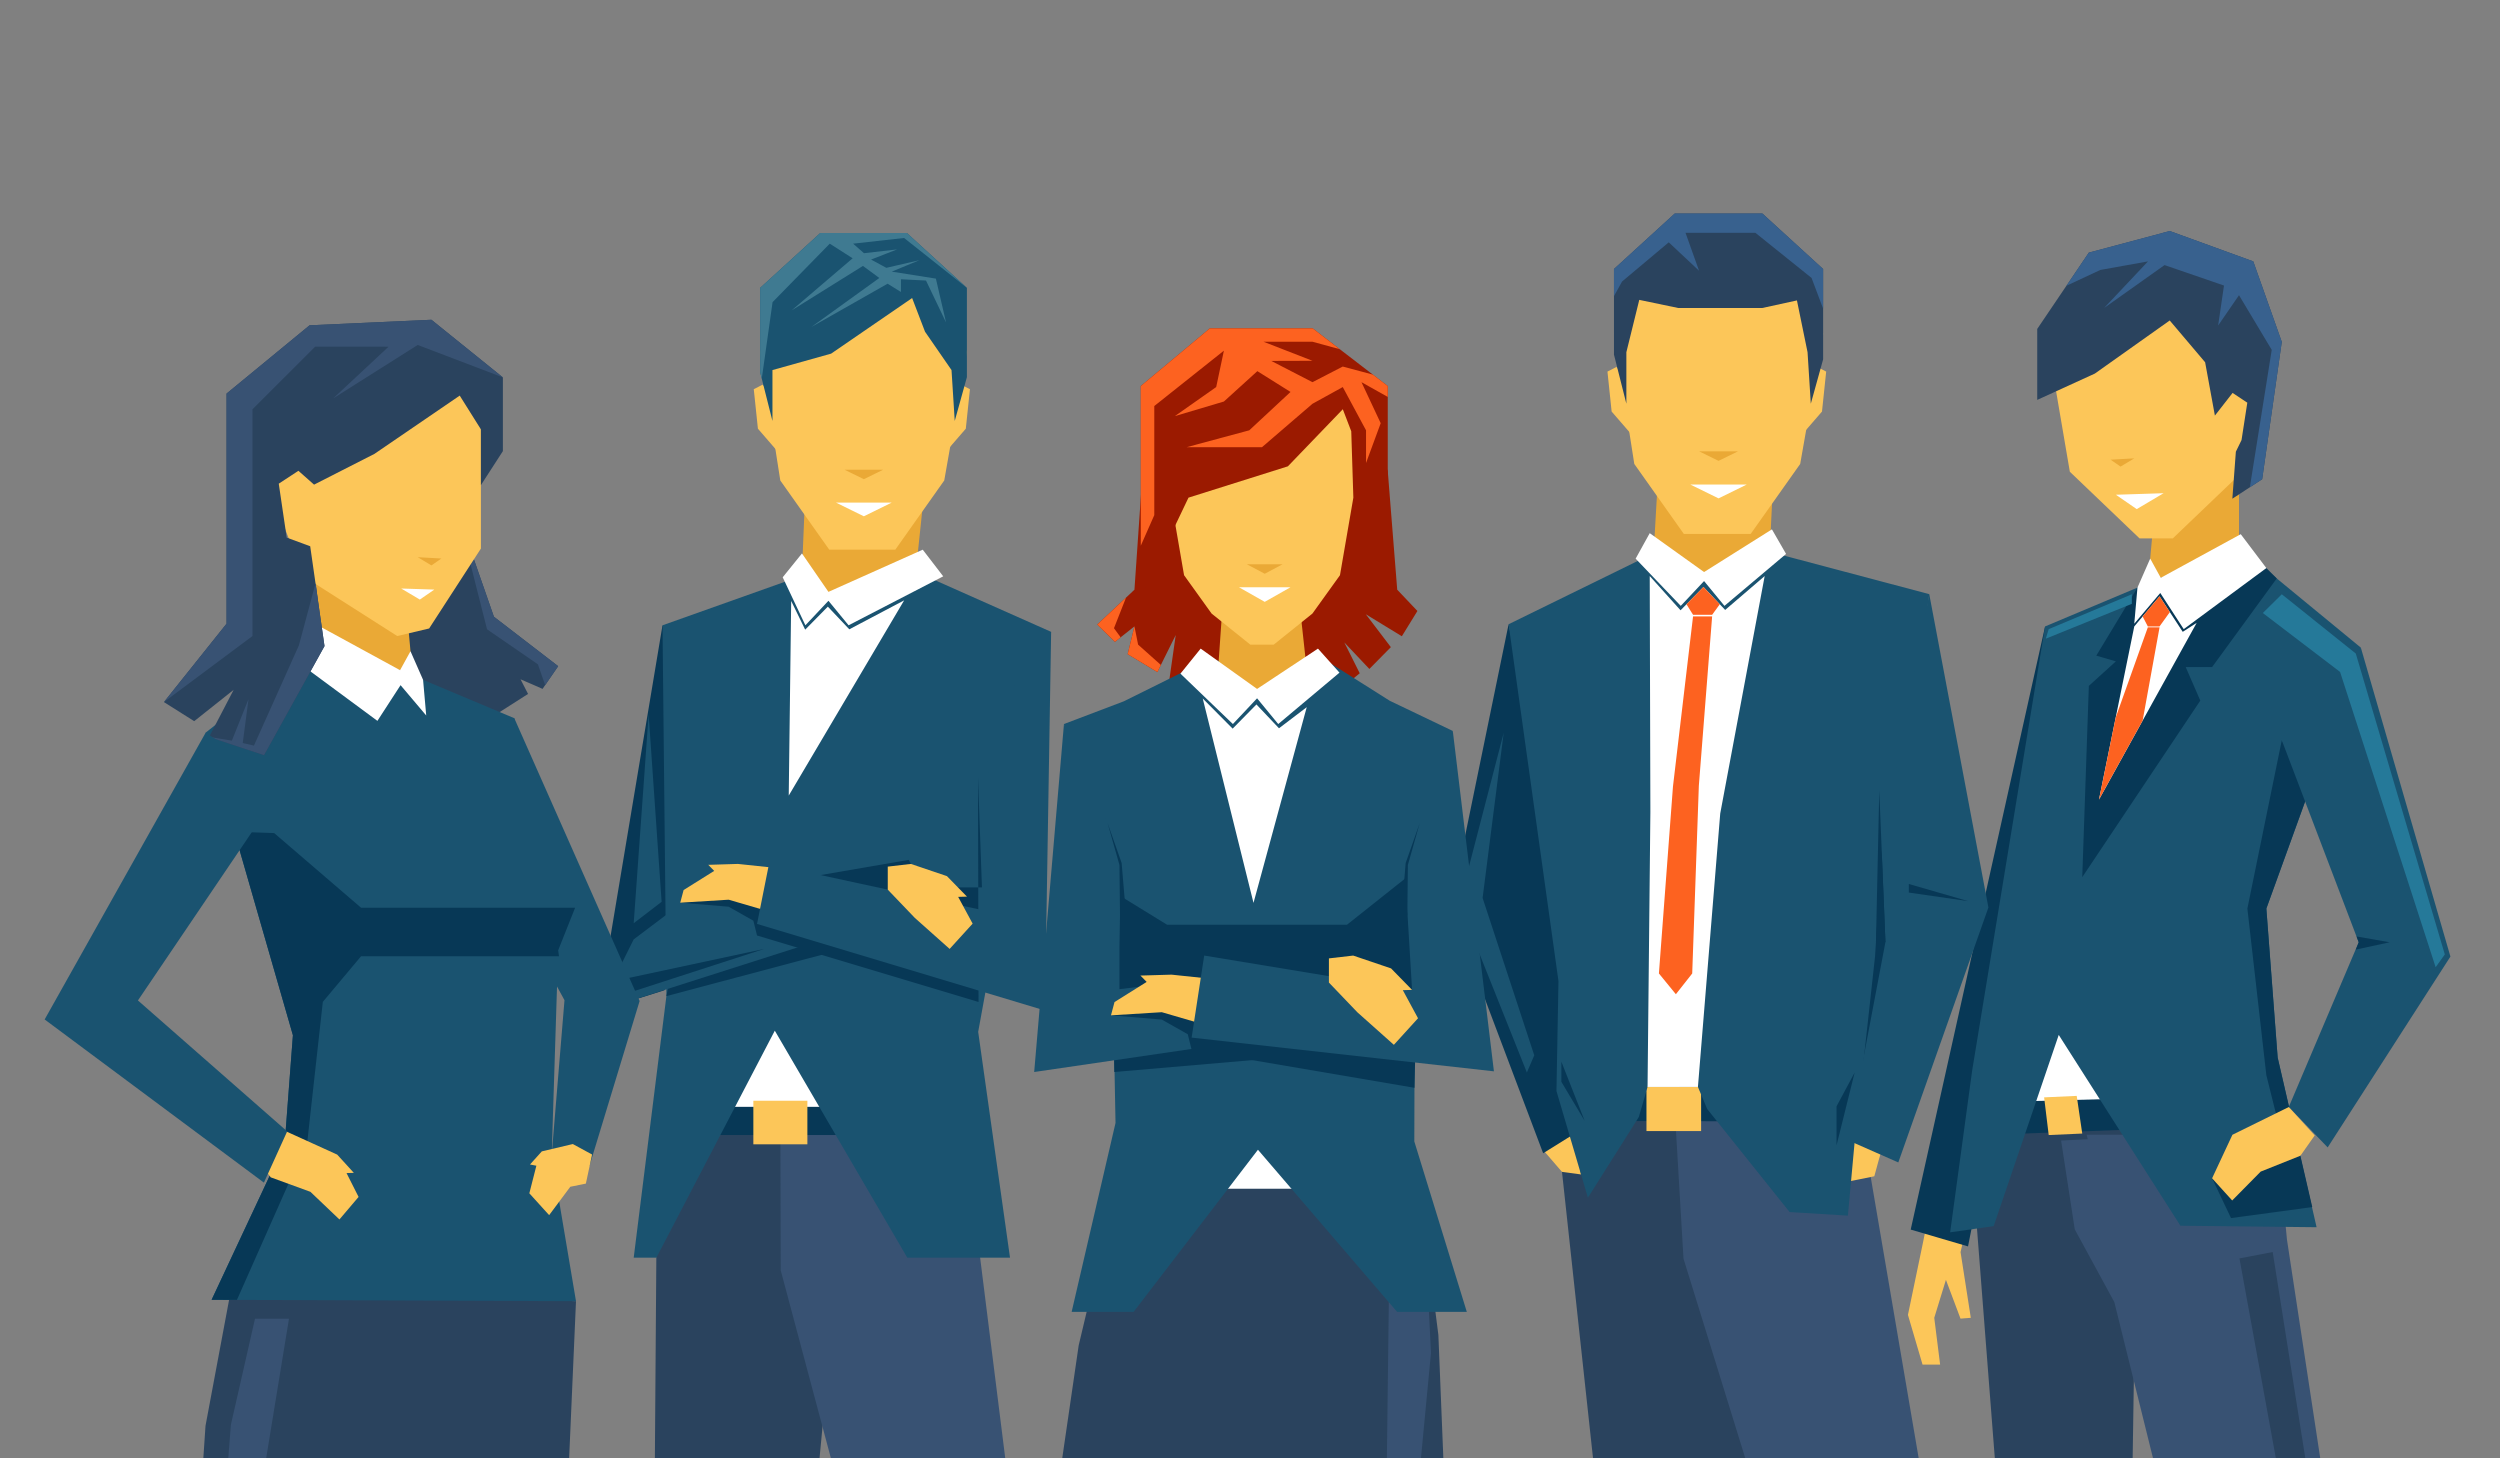 <?xml version="1.0" encoding="utf-8"?>
<!-- Generator: Adobe Illustrator 16.0.0, SVG Export Plug-In . SVG Version: 6.00 Build 0)  -->
<!DOCTYPE svg PUBLIC "-//W3C//DTD SVG 1.1//EN" "http://www.w3.org/Graphics/SVG/1.1/DTD/svg11.dtd">
<svg version="1.1" id="Layer_1" xmlns="http://www.w3.org/2000/svg" xmlns:xlink="http://www.w3.org/1999/xlink" x="0px" y="0px"
	 width="600px" height="350px" viewBox="0 0 600 350" enable-background="new 0 0 600 350" xml:space="preserve">
<rect x="0" y="0" width="600" height="350" fill="#808080" stroke="none"/>
<g>
	<g>
		<defs>
			<rect id="SVGID_1_" x="-47.321" y="-190.279" width="694.644" height="540.279"/>
		</defs>
		<clipPath id="SVGID_2_">
			<use xlink:href="#SVGID_1_"  overflow="visible"/>
		</clipPath>
		<g clip-path="url(#SVGID_2_)">
			<g>
				<polygon fill="#FFFFFF" points="497.106,235 515.518,267.71 477.837,270.349 				"/>
				<g>
					<polygon fill="#EAA936" points="537.361,132.513 537.361,110.006 517.803,114.614 515.518,139.96 					"/>
					<g>
						<polygon fill="#FCC659" points="461.556,298.03 463.867,286.462 472.992,289.97 470.533,300.494 472.992,316.276 
							470.522,316.47 467.022,307.16 464.22,316.276 465.629,327.506 461.41,327.506 457.905,315.577 						"/>
						<polygon fill="#073856" points="506.588,528.163 511.809,542.599 451.893,542.599 495.276,528.163 						"/>
						<polygon fill="#2A435E" points="472.297,266.809 482.283,395.355 484.369,529.659 511.252,531.015 511.252,387.946 
							513.051,271.035 						"/>
						<polygon fill="#073856" points="565.464,528.163 560.239,542.599 589.284,542.599 576.773,528.163 						"/>
						<g>
							<polygon fill="#FFFFFF" points="462.67,540.846 465.397,540.846 486.326,532.707 							"/>
							<polygon fill="#FFFFFF" points="584.587,540.13 570.058,540.13 569.005,532.284 576.594,532.284 							"/>
						</g>
						<polygon fill="#073856" points="533.917,263.012 472.297,264.673 477.837,272.338 531.591,270.349 						"/>
						<polygon fill="#385273" points="545.832,265.686 548.871,297.504 584.554,531.868 561.354,530.069 507.439,312.502 
							497.944,295.046 494.667,273.733 501.061,273.412 500.794,272.338 515.518,272.338 						"/>
						<polygon fill="#073856" points="490.818,150.344 497.106,173.625 472.326,299.139 458.568,295.101 						"/>
						<polygon fill="#1A5370" points="566.604,155.434 539.109,132.815 518.583,138.67 490.818,150.344 473.318,256.929 
							468.037,295.759 478.48,294.271 494.098,248.38 523.297,294.175 555.982,294.533 546.639,253.818 543.923,218.054 						"/>
						<polygon fill="#073856" points="543.923,136.335 546.42,138.827 530.902,160.1 524.57,160.1 528.071,168.144 499.74,210.522 
							501.322,164.611 507.809,158.727 503.108,157.355 512.991,141.021 						"/>
						<polygon fill="#FFFFFF" points="527.2,149.485 503.753,191.904 512.224,150.344 518.293,143.111 523.854,151.64 						"/>
						<polygon fill="#073856" points="554.941,289.698 535.443,292.339 530.902,282.789 547.629,272.869 543.923,258.05 
							539.37,218.054 547.629,177.658 554.614,188.525 543.923,218.054 546.639,253.818 						"/>
						<g>
							<polygon fill="#1A5370" points="566.093,226.145 547.629,177.658 566.604,155.434 588.101,229.574 558.639,275.379 
								549.304,265.686 							"/>
						</g>
						<g>
							<polygon fill="#FFFFFF" points="543.923,136.335 537.779,128.203 518.583,138.67 516.048,134.062 512.991,141.021 
								512.224,149.691 518.465,142.313 524.093,150.993 							"/>
						</g>
					</g>
					<polygon fill="#FCC659" points="549.304,265.686 555.531,272.508 552.102,277.371 542.565,281.183 535.727,288.115 
						530.902,282.789 535.782,272.344 					"/>
					<polygon fill="#FCC659" points="491.685,83.494 496.762,113.221 513.494,129.219 521.466,129.219 538.19,113.221 
						543.923,83.494 535.388,62.733 501.129,62.733 					"/>
					<polygon fill="#EAA936" points="506.55,110.323 512.224,110.006 508.934,111.984 					"/>
					<polygon fill="#FFFFFF" points="507.809,118.737 519.259,118.371 512.814,122.189 					"/>
					<polygon fill="#073856" points="573.515,226.145 565.389,227.907 566.093,226.145 565.56,224.747 					"/>
					<polygon fill="#257999" points="584.554,232.134 561.619,161.267 543.076,147.124 547.629,142.624 565.389,156.851 
						586.753,229.063 					"/>
					<polygon fill="#257999" points="511.638,142.624 491.685,150.993 491.003,153.277 511.638,144.917 					"/>
					<polygon fill="#2A435E" points="581.464,528.163 545.448,300.486 537.47,302.017 578.66,528.163 					"/>
					<polygon fill="#2A435E" points="520.734,76.913 502.762,89.659 488.935,95.975 488.935,78.944 501.319,60.626 520.734,55.441 
						540.783,62.733 547.629,82.054 542.921,115.011 535.765,119.69 536.605,108.402 537.967,105.621 539.354,96.641 
						535.819,94.302 531.574,99.744 529.229,86.942 					"/>
					<polygon fill="#38618E" points="520.734,55.441 540.783,62.733 547.629,82.054 542.921,115.011 539.964,116.945 
						545.216,83.967 537.361,70.849 532.354,78.121 533.756,68.53 519.49,63.62 504.991,73.911 515.518,62.733 504.057,64.79 
						495.944,68.581 495.944,68.581 501.319,60.626 					"/>
				</g>
				<polygon fill="#FCC659" points="498.413,263.012 490.59,263.367 491.689,272.413 499.74,272.053 				"/>
				<polygon fill="#FD6220" points="520.762,146.901 518.283,150.344 515.477,150.344 514.233,147.946 518.293,143.111 				"/>
				<polygon fill="#FD6220" points="518.293,150.567 514.233,172.95 503.753,191.904 507.769,172.201 515.477,150.567 				"/>
			</g>
			<g>
				<g>
					<polygon fill="#073856" points="159.001,150.069 143.526,242.674 159.446,237.666 179.533,199.532 					"/>
					<polygon fill="#073856" points="170.66,527.409 176.538,542.599 109.092,542.599 157.927,527.409 					"/>
					<polygon fill="#FFFFFF" points="119.562,540.846 122.29,540.846 145.396,532.707 					"/>
					<polygon fill="#073856" points="249.2,527.409 243.322,542.599 276.016,542.599 261.931,527.409 					"/>
					<polygon fill="#FFFFFF" points="269.804,540.13 255.276,540.13 254.22,532.284 261.813,532.284 					"/>
					<g>
						<g>
							<g>
								<g>
									<polygon fill="#2A435E" points="175.801,530.167 149.821,530.167 156.748,408.038 157.738,271.92 192.983,256.669 
										204.514,267.734 190.626,413.664 									"/>
								</g>
								<g>
									<polygon fill="#385273" points="271.11,530.167 244.489,530.167 214.515,406.522 187.375,304.888 187.276,265.541 
										195.376,256.669 226.266,256.669 230.958,267.734 249.02,411.909 									"/>
								</g>
							</g>
							<rect x="169.46" y="240.478" fill="#FFFFFF" width="48.624" height="26.693"/>
							<rect x="165.485" y="265.642" fill="#073856" width="57.762" height="6.763"/>
							<g>
								<polygon fill="#1A5370" points="221.492,137.961 193.668,137.746 159.001,150.069 159.936,239.067 152.089,301.842 
									157.537,301.842 185.952,247.362 217.751,301.842 242.403,301.842 234.764,247.645 252.272,151.646 								"/>
							</g>
						</g>
					</g>
					<polygon fill="#073856" points="160.835,234.63 159.936,239.067 210.666,225.579 202.214,220.643 					"/>
					<polygon fill="#1A5370" points="143.526,242.674 152.08,225.459 162.478,217.612 218.083,206.37 217.343,219.095 					"/>
					<polygon fill="#073856" points="176.861,213.477 216.562,216.437 220.509,210.559 218.083,206.37 					"/>
					<polygon fill="#073856" points="163.256,216.646 174.878,217.612 180.805,220.968 181.69,224.523 234.85,240.478 
						234.716,186.463 235.668,212.971 184.836,212.971 					"/>
					<polygon fill="#FCC659" points="186.499,208.337 184.001,218.596 174.878,215.928 163.256,216.646 164.064,213.609 
						171.408,209.014 169.984,207.559 177.098,207.342 					"/>
					<g>
						<g>
							<g>
								<g>
									<polygon fill="#1A5370" points="181.69,221.738 184.562,207.342 239.699,219.275 236.438,174.781 252.272,151.646 
										250.778,242.519 									"/>
								</g>
							</g>
						</g>
					</g>
					<polygon fill="#FCC659" points="218.614,207.342 213.062,207.989 213.062,213.512 219.56,220.297 227.912,227.74 
						233.434,221.672 229.96,215.251 232.071,215.191 227.271,210.274 					"/>
					<polygon fill="#EAA936" points="193.385,115.056 192.47,137.262 198.575,142.486 219.717,137.991 222.239,114.007 					"/>
					<polygon fill="#FFFFFF" points="192.47,132.828 198.827,142.049 221.458,131.923 226.374,138.321 203.66,150.069 
						198.827,144.188 193.296,150.069 187.847,138.55 					"/>
					<g>
						<polygon fill="#FCC659" points="227.5,96.271 230.646,92.306 232.786,93.41 231.794,102.888 225.847,109.756 						"/>
						<polygon fill="#FCC659" points="186.192,96.271 183.042,92.306 180.905,93.41 181.899,102.888 187.843,109.756 						"/>
						<polygon fill="#FCC659" points="182.447,84.458 187.27,115.313 199.023,131.923 214.871,131.923 226.62,115.313 
							232.058,84.458 223.955,62.908 191.419,62.908 						"/>
						<g>
							<polygon fill="#1A5370" points="218.911,71.529 199.471,84.873 185.389,88.817 185.389,101.032 182.447,89.381 
								182.447,69.081 196.853,55.927 217.658,55.927 232.058,69.081 232.058,90.506 229.137,101.032 228.364,88.817 
								222.005,79.608 							"/>
						</g>
					</g>
					<polygon fill="#FFFFFF" points="200.628,120.62 214.019,120.62 207.324,123.91 					"/>
					<polygon fill="#EAA936" points="202.7,112.738 211.95,112.738 207.324,115.008 					"/>
					<rect x="180.805" y="264.177" fill="#FCC659" width="12.966" height="10.458"/>
					<polygon fill="#FFFFFF" points="216.997,144.083 203.832,151.034 198.679,145.592 193.243,151.118 189.884,144.228 
						189.297,190.942 					"/>
					<polygon fill="#1A5370" points="152.089,221.568 155.674,171.499 158.788,216.437 					"/>
					<polygon fill="#073856" points="150.279,234.837 148.451,239.067 183.403,227.74 					"/>
				</g>
				<polygon fill="#3F7A91" points="196.853,55.927 182.447,69.081 182.447,89.381 182.827,90.879 185.418,72.513 199.142,58.48 
					204.634,61.989 189.994,74.495 207.108,63.82 211.04,66.717 194.72,78.479 213.022,68.09 216.224,70.074 216.224,67.024 
					222.239,67.329 227.054,77.393 224.61,66.869 214.019,65.192 220.647,62.448 212.717,64.279 209.056,62.295 215.308,59.857 
					207.355,60.77 204.751,58.48 216.98,57.113 232.058,69.081 217.658,55.927 				"/>
			</g>
			<g>
				<g>
					<g>
						<g>
							<polygon fill="#1A5370" points="135.478,240.048 104.937,184.122 123.428,172.368 153.505,240.247 141.467,279.834 
								132.339,278.009 							"/>
						</g>
					</g>
				</g>
				<g>
					<g>
						<polygon fill="#2A435E" points="113.539,133.669 118.537,148.013 133.961,159.882 130.216,165.333 124.929,163.03 
							126.733,166.545 117.265,172.586 93.339,159.274 96.169,139.719 						"/>
						<polygon fill="#385273" points="118.537,148.013 133.961,159.882 130.837,164.426 130.837,164.426 129.098,159.44 
							116.886,151.028 112.575,134.003 113.539,133.669 						"/>
						<g>
							<polygon fill="#EAA936" points="77.481,154.763 74.719,130.189 96.785,137.093 99.043,162.112 							"/>
							<g>
								<polygon fill="#FD6220" points="107.145,520.86 104.419,532.64 107.41,542.599 109.389,542.599 109.389,533.951 
									112.137,533.951 131.455,542.599 156.911,542.599 135.853,533.534 120.552,520.86 								"/>
								<polygon fill="#FCC659" points="127.861,281.808 135.09,312.156 120.552,520.86 135.853,533.534 144.166,537.111 
									130.835,537.111 110.806,527.107 107.145,520.86 107.935,508.192 102.061,459.994 106.829,422.165 88.809,304.751 								
									"/>
								<polygon fill="#FD6220" points="48.995,520.86 52.119,529.669 52.119,542.599 50.114,542.599 47.935,536.062 
									43.577,542.599 23.442,542.599 28.896,535.938 36.313,520.86 								"/>
								<polygon fill="#FCC659" points="67.408,278.701 60.579,309.339 46.003,421.107 39.732,508.107 36.313,520.86 32.256,529.11 
									30.321,537.111 35.338,537.111 49.318,527.107 48.995,520.86 50.59,508.489 65.016,461.3 70.278,422.222 102.662,324.146 
									127.861,279.037 								"/>
								<polygon fill="#2A435E" points="55.56,308.873 49.322,342.194 46.482,384.406 135.09,384.406 138.239,312.283 								"/>
								<polygon fill="#1A5370" points="49.369,175.818 75.754,155.062 96.017,160.843 123.428,172.368 126.597,191.679 
									137.111,204.861 139.34,214.561 133.961,228.072 132.394,277.597 138.239,312.283 50.786,311.951 68.318,274.521 
									70.297,248.457 								"/>
								<polygon fill="#073856" points="50.786,311.951 56.866,311.97 73.771,273.861 77.481,240.443 86.649,229.505 
									134.155,229.505 134.155,229.505 133.961,228.072 138.024,217.86 138.028,217.851 86.649,217.851 65.8,199.938 
									56.227,199.618 70.297,248.457 68.318,274.521 								"/>
								<g>
									<polygon fill="#FFFFFF" points="71,158.544 77.066,150.506 96.017,160.843 98.52,156.296 101.539,163.163 102.293,171.722 
										96.135,164.439 90.578,173.008 									"/>
								</g>
							</g>
							<polygon fill="#FCC659" points="115.419,99.168 115.419,131.652 102.992,150.834 95.339,152.648 72.815,138.29 
								63.34,113.851 66.809,91.959 99.713,84.147 							"/>
							<polygon fill="#EAA936" points="105.93,134.042 100.258,133.728 103.546,135.702 							"/>
							<polygon fill="#FFFFFF" points="104.233,141.501 96.289,141.245 100.763,143.897 							"/>
							<polygon fill="#385273" points="58.956,380.087 69.354,316.496 61.199,316.496 55.414,341.94 52.444,380.087 							"/>
						</g>
						<polygon fill="#2A435E" points="39.338,168.498 54.376,149.684 54.376,94.456 74.301,78.069 103.54,76.742 120.693,90.578 
							120.693,108.267 115.419,116.428 115.419,103.049 110.333,94.944 89.874,108.925 75.374,116.314 71.617,112.99 
							66.903,116.081 68.808,129.021 74.449,131.102 77.879,155.062 63.369,181.245 50.182,176.871 56.077,165.558 46.608,173.08 
													"/>
						<polygon fill="#385273" points="59.644,167.78 58.257,178.328 60.945,178.943 71.736,154.891 75.727,140.001 77.879,155.062 
							63.369,181.245 50.182,176.871 55.653,177.751 						"/>
						<polygon fill="#385273" points="60.594,152.648 39.338,168.498 54.376,149.684 54.376,94.456 74.301,78.069 103.54,76.742 
							120.693,90.578 100.25,82.791 79.965,95.612 93.251,83.209 75.638,83.193 60.594,98.23 						"/>
					</g>
					<polygon fill="#FCC659" points="67.383,270.948 61.444,277.863 64.977,282.562 74.5,286.038 81.463,292.671 86.058,287.262 
						83.167,281.536 84.922,281.486 80.928,277.104 					"/>
				</g>
				<g>
					<g>
						<g>
							<polygon fill="#1A5370" points="33.102,240.11 68,188.541 49.369,175.818 10.717,244.67 63.34,283.831 68.922,271.535 
															"/>
						</g>
					</g>
				</g>
				<g>
					<polygon fill="#FCC659" points="137.477,274.569 142.1,277.086 140.608,284.063 136.87,284.825 131.794,291.637 
						127.042,286.392 128.729,279.771 127.199,279.478 130.035,276.332 					"/>
				</g>
				<polygon fill="#FFD894" points="52.444,390.828 48.803,420.102 42.15,507.125 38.16,521.495 44.013,507.655 52.444,420.102 
					55.99,390.828 				"/>
				<polygon fill="#FFD894" points="104.419,390.828 109.479,390.828 112.674,422.491 105.755,461.615 112.674,508.988 
					111.61,519.898 113.227,523.15 109.317,520.86 109.317,508.72 104.419,461.885 109.317,421.695 				"/>
				<polygon fill="#FFFFFF" points="28.689,538.922 26.146,541.828 32.865,538.922 				"/>
				<polygon fill="#FFFFFF" points="107.306,536.197 106.035,531.73 107.319,526.983 131.184,540.739 130.667,538.922 
					145.446,538.731 150.688,541.556 144.91,539.08 131.421,539.274 132.102,541.932 107.692,528.175 106.568,531.73 				"/>
			</g>
			<g>
				<g>
					<polygon fill="#073856" points="415.747,527.229 421.695,542.599 375.496,542.599 402.87,527.229 					"/>
					<polygon fill="#073856" points="470.97,527.229 465.022,542.599 509.128,542.599 483.854,527.229 					"/>
					<polygon fill="#FFFFFF" points="383.666,539.773 398.598,539.773 406.396,531.711 398.598,531.711 					"/>
					<g>
						<g>
							<g>
								<g>
									<g>
										<g>
											<polygon fill="#2A435E" points="420.952,530.022 394.666,530.022 388.445,406.439 373.551,269.005 373.551,262.652 
												419.14,264.469 422.728,412.128 											"/>
										</g>
									</g>
								</g>
								<polygon fill="#FCC659" points="377.068,266.159 378.125,274.236 379.449,281.866 374.877,281.25 370.73,276.444 
									369.76,271.932 								"/>
								<polygon fill="#073856" points="362.063,149.816 348.097,217.796 370.355,276.779 380.328,270.57 373.89,221.08 
									375.982,214.097 								"/>
								<g>
									<g>
										<g>
											<polygon fill="#385273" points="493.138,530.022 466.205,530.022 435.872,404.906 404.039,302.063 401.697,262.253 
												409.893,253.274 441.148,253.274 445.898,264.469 470.789,410.356 											"/>
										</g>
									</g>
								</g>
							</g>
							<polygon fill="#073856" points="445.898,269.196 376.023,269.005 376.023,261.846 445.898,262.353 							"/>
							<rect x="395.152" y="260.87" fill="#FCC659" width="13.115" height="10.586"/>
							<polygon fill="#FCC659" points="445.563,266.159 443.495,273.898 443.495,283.591 449.835,282.305 451.002,278.031 
								452.867,271.932 							"/>
							<g>
								<g>
									<g>
										<polygon fill="#1A5370" points="427.431,133.156 396.507,132.942 362.063,149.816 374.033,235.465 373.551,261.846 
											381.096,287.449 393.315,268.087 400.354,243.856 409.725,266.159 429.507,290.892 443.495,291.755 445.898,265.519 
											449.747,239.667 463.022,142.596 										"/>
									</g>
								</g>
							</g>
							<polygon fill="#FFFFFF" points="423.526,138.25 414.039,146.388 408.825,140.876 403.33,146.47 395.935,138.25 
								396.091,194.861 395.412,260.87 407.503,260.87 412.855,195.24 							"/>
							<polygon fill="#FD6220" points="402.21,238.615 398.139,233.633 401.513,188.748 406.333,147.929 410.914,147.929 
								407.721,188.6 406.132,233.633 							"/>
							<polygon fill="#FD6220" points="408.825,140.876 404.751,145.021 406.333,147.548 410.914,147.548 412.749,145.021 							
								"/>
						</g>
					</g>
					<polygon fill="#EAA936" points="398.139,110.606 396.854,133.079 403.668,138.84 424.659,133.728 425.9,108.313 					"/>
					<polygon fill="#FFFFFF" points="395.935,127.958 408.976,137.291 425.263,127.045 428.656,132.942 413.869,145.407 
						408.976,139.454 403.381,145.407 392.552,134.078 					"/>
					<g>
						<polygon fill="#FCC659" points="432.937,92.074 436.122,88.061 438.283,89.182 437.28,98.77 431.264,105.719 						"/>
						<polygon fill="#FCC659" points="391.137,92.074 387.953,88.061 385.789,89.182 386.792,98.77 392.809,105.719 						"/>
						<polygon fill="#FCC659" points="387.351,80.12 392.229,111.346 404.123,128.147 420.16,128.147 432.047,111.346 
							437.549,80.12 429.348,58.315 396.427,58.315 						"/>
						<g>
							<g>
								<g>
									<polygon fill="#2A435E" points="422.951,73.917 402.768,73.917 393.426,71.969 390.327,84.533 390.327,96.891 
										387.351,85.103 387.351,64.563 401.928,51.251 422.979,51.251 437.549,64.563 437.549,86.246 434.594,96.891 
										433.812,84.533 431.264,72.101 									"/>
								</g>
							</g>
						</g>
						<polygon fill="#38618E" points="422.979,51.251 401.928,51.251 387.351,64.563 387.351,71.089 389.297,67.561 400.499,58.158 
							407.77,64.975 404.526,55.879 421.298,55.879 434.774,66.705 437.549,74.074 437.549,64.563 						"/>
					</g>
					<polygon fill="#FFFFFF" points="405.672,116.287 419.225,116.287 412.453,119.61 					"/>
					<polygon fill="#EAA936" points="407.77,108.313 417.133,108.313 412.453,110.606 					"/>
				</g>
				<polygon fill="#073856" points="451.602,204.148 450.008,229.564 445.12,274.015 453.933,224.829 				"/>
				<polygon fill="#1A5370" points="463.022,142.596 477.218,217.796 455.592,278.986 443.495,273.648 452.506,226.088 
					451.56,203.082 				"/>
				<polygon fill="#1A5370" points="360.889,175.863 350.254,216.833 366.448,257.401 368.223,253.274 355.824,215.513 				"/>
				<polygon fill="#073856" points="458.117,212.155 472.388,216.282 458.117,214.218 				"/>
				<polygon fill="#073856" points="445.12,257.401 440.771,265.519 440.771,274.88 442.945,266.137 				"/>
				<polygon fill="#073856" points="374.73,259.641 380.328,269.018 374.73,254.799 				"/>
				<polygon fill="#073856" points="451.024,189.709 450.229,226.088 452.506,226.088 				"/>
			</g>
			<g>
				<polygon fill="#9B1A00" points="274.121,114.623 272.267,141.531 263.351,149.889 267.59,154.033 272.267,150.333 
					270.643,156.997 277.765,161.289 282.175,152.409 280.611,163.362 288.06,167.211 321.69,165.409 326.334,161.583 
					322.631,154.183 328.646,160.55 333.805,155.315 327.799,147.425 336.443,152.701 340.179,146.636 335.333,141.531 
					333.062,113.033 324.804,91.722 302.49,80.053 283.306,91.722 				"/>
				<g>
					<g>
						<g>
							<g>
								<g>
									<polygon fill="#073856" points="255.987,518.74 256.668,531.509 253.595,542.599 251.52,542.599 251.21,532.936 
										248.321,532.936 230.635,542.599 203.905,542.599 223.498,532.48 241.909,518.74 									"/>
									<polygon fill="#FCC659" points="265.286,292.394 241.909,518.74 223.498,532.48 215.98,536.36 228.102,536.36 
										250.987,525.51 255.987,518.74 257.504,504.999 272.594,452.725 274.594,411.704 315.258,284.364 									"/>
									<polygon fill="#073856" points="317.052,518.74 313.526,528.292 315.329,542.599 318.336,542.599 317.635,535.22 
										322.913,542.599 344.052,542.599 335.355,535.091 329.617,518.74 									"/>
									<polygon fill="#FCC659" points="344.052,303.065 297.119,305.397 312.965,411.764 311.252,454.143 317.665,505.321 
										317.052,518.74 315.555,525.51 328.382,536.36 333.648,536.36 332.733,527.617 329.617,518.74 329.139,504.904 
										338.662,410.556 									"/>
									<polygon fill="#2A435E" points="339.624,276.517 345.211,320.4 347.241,370.752 251.908,370.752 258.884,322.893 
										268.815,281.093 									"/>
								</g>
								<polygon fill="#385273" points="332.653,366.072 333.508,297.1 342.074,297.1 343.437,324.698 339.491,366.072 								"/>
							</g>
						</g>
					</g>
					<polygon fill="#FFD894" points="337.5,377.716 335.908,409.466 326.782,503.841 328.31,519.426 324.724,504.417 
						332.083,409.466 333.778,377.716 					"/>
					<polygon fill="#FFD894" points="282.925,377.716 277.612,377.716 268.396,412.058 268.421,454.486 252.38,505.861 
						251.477,517.694 249.179,521.221 253.708,518.74 255.958,505.57 269.77,454.772 272.071,411.195 					"/>
					<polygon fill="#FFFFFF" points="335.029,538.323 341.36,541.762 330.646,538.323 					"/>
					<polygon fill="#FFFFFF" points="253.074,541.407 255.992,531.5 254.671,525.378 230.286,541.107 227.946,538.323 
						214.75,538.114 208.343,541.467 215.249,538.494 227.088,538.707 230.078,541.876 254.059,526.669 255.434,531.5 					"/>
				</g>
				<g>
					<g>
						<g>
							<polygon fill="#FFFFFF" points="326.493,285.296 275.436,285.296 273.147,268.704 324.211,268.704 							"/>
							<g>
								<polygon fill="#1A5370" points="318.634,158.766 289.415,158.544 269.722,168.311 255.35,173.769 266.965,229.902 
									267.726,269.51 257.196,314.843 272.071,314.843 301.909,275.936 335.301,314.843 352.032,314.843 339.435,273.945 
									339.577,225.357 348.671,175.429 333.542,168.187 								"/>
							</g>
							<g>
								<polygon fill="#073856" points="268.67,214.909 280.088,221.932 323.28,221.932 337.428,210.693 338.015,238.865 
									268.67,239.191 								"/>
							</g>
						</g>
					</g>
					<polygon fill="#073856" points="267.353,252.393 267.436,257.282 316.417,253.059 307.546,247.878 					"/>
					<polygon fill="#1A5370" points="248.204,257.282 255.35,173.769 269.25,205.313 268.236,237.455 324.211,230.605 
						323.433,246.253 					"/>
					<polygon fill="#073856" points="280.921,240.349 322.608,243.462 326.754,237.293 324.211,232.892 					"/>
					<polygon fill="#073856" points="266.634,243.68 278.837,244.7 285.063,248.221 285.992,251.947 339.472,261.073 
						339.847,245.113 337.428,212.982 330.777,231.37 319.412,228.104 289.296,239.82 					"/>
					<polygon fill="#FCC659" points="291.041,234.956 288.421,245.729 278.837,242.928 266.634,243.68 267.484,240.491 
						275.197,235.66 273.7,234.135 281.168,233.916 					"/>
					<g>
						<g>
							<g>
								<g>
									<polygon fill="#1A5370" points="285.992,249.026 289.008,229.336 338.896,237.575 336.618,199.72 348.671,175.429 
										358.541,257.12 									"/>
								</g>
							</g>
						</g>
					</g>
					<polygon fill="#FCC659" points="324.762,229.336 318.938,230.014 318.938,235.812 325.76,242.942 334.528,250.758 
						340.326,244.382 336.679,237.639 338.896,237.575 333.858,232.418 					"/>
					<polygon fill="#EAA936" points="293.96,137.48 292.33,160.793 301.126,166.118 313.617,160.704 310.855,135.425 					"/>
					<g>
						<polygon fill="#FCC659" points="324.301,103.506 318.912,89.448 302.881,84.159 286.854,89.448 281.462,103.506 
							280.959,119.437 284.174,138.049 290.784,147.257 300.076,154.715 302.881,154.715 305.693,154.715 314.979,147.257 
							321.594,138.049 324.804,119.437 						"/>
						<polygon fill="#EAA936" points="299.247,135.425 307.821,135.425 303.534,137.705 						"/>
						<polygon fill="#FFFFFF" points="297.344,140.938 309.724,140.938 303.534,144.447 						"/>
					</g>
					<polygon fill="#FFFFFF" points="288.161,155.666 301.698,165.344 316.312,155.666 321.474,161.436 306.776,173.769 
						301.698,167.592 295.891,173.769 283.306,161.676 					"/>
					<polygon fill="#FFFFFF" points="313.617,169.72 306.954,174.787 301.544,169.068 295.837,174.873 288.653,167.634 
						300.84,216.694 					"/>
				</g>
				<polygon fill="#9B1A00" points="315.049,78.818 290.355,78.818 273.789,92.653 273.789,119.437 273.789,143.419 
					285.237,119.437 309.092,111.918 323.218,97.236 326.717,105.748 326.717,128.956 333.062,143.259 333.062,92.653 				"/>
				<polygon fill="#FD6220" points="333.062,92.653 329.487,89.908 322.264,87.971 314.992,91.722 305.108,86.621 314.992,86.59 
					303.239,82.016 314.992,82.016 321.545,83.81 315.049,78.818 290.355,78.818 273.789,92.653 273.789,119.437 273.789,130.972 
					277.028,123.634 277.028,97.446 293.735,84.159 291.886,92.894 281.96,99.869 293.735,96.365 301.765,89.077 309.724,94.067 
					299.823,103.275 284.8,107.323 302.881,107.323 314.992,96.907 322.264,92.894 327.848,103.275 327.848,111.119 
					331.368,101.571 326.754,91.722 333.062,95.264 				"/>
				<g>
					<polygon fill="#FD6220" points="268.957,152.954 267.353,150.772 270.25,143.419 270.25,143.419 263.351,149.889 
						267.59,154.033 					"/>
					<polygon fill="#FD6220" points="278.612,159.591 273.147,154.715 272.267,150.333 270.643,156.997 277.765,161.289 					"/>
				</g>
				<polygon fill="#073856" points="265.817,197.527 268.67,207.6 268.799,219.688 270.25,219.688 269.192,207.115 				"/>
				<polygon fill="#073856" points="340.739,197.527 337.887,207.6 337.763,219.688 336.31,219.688 337.362,207.115 				"/>
			</g>
		</g>
	</g>
</g>
</svg>

